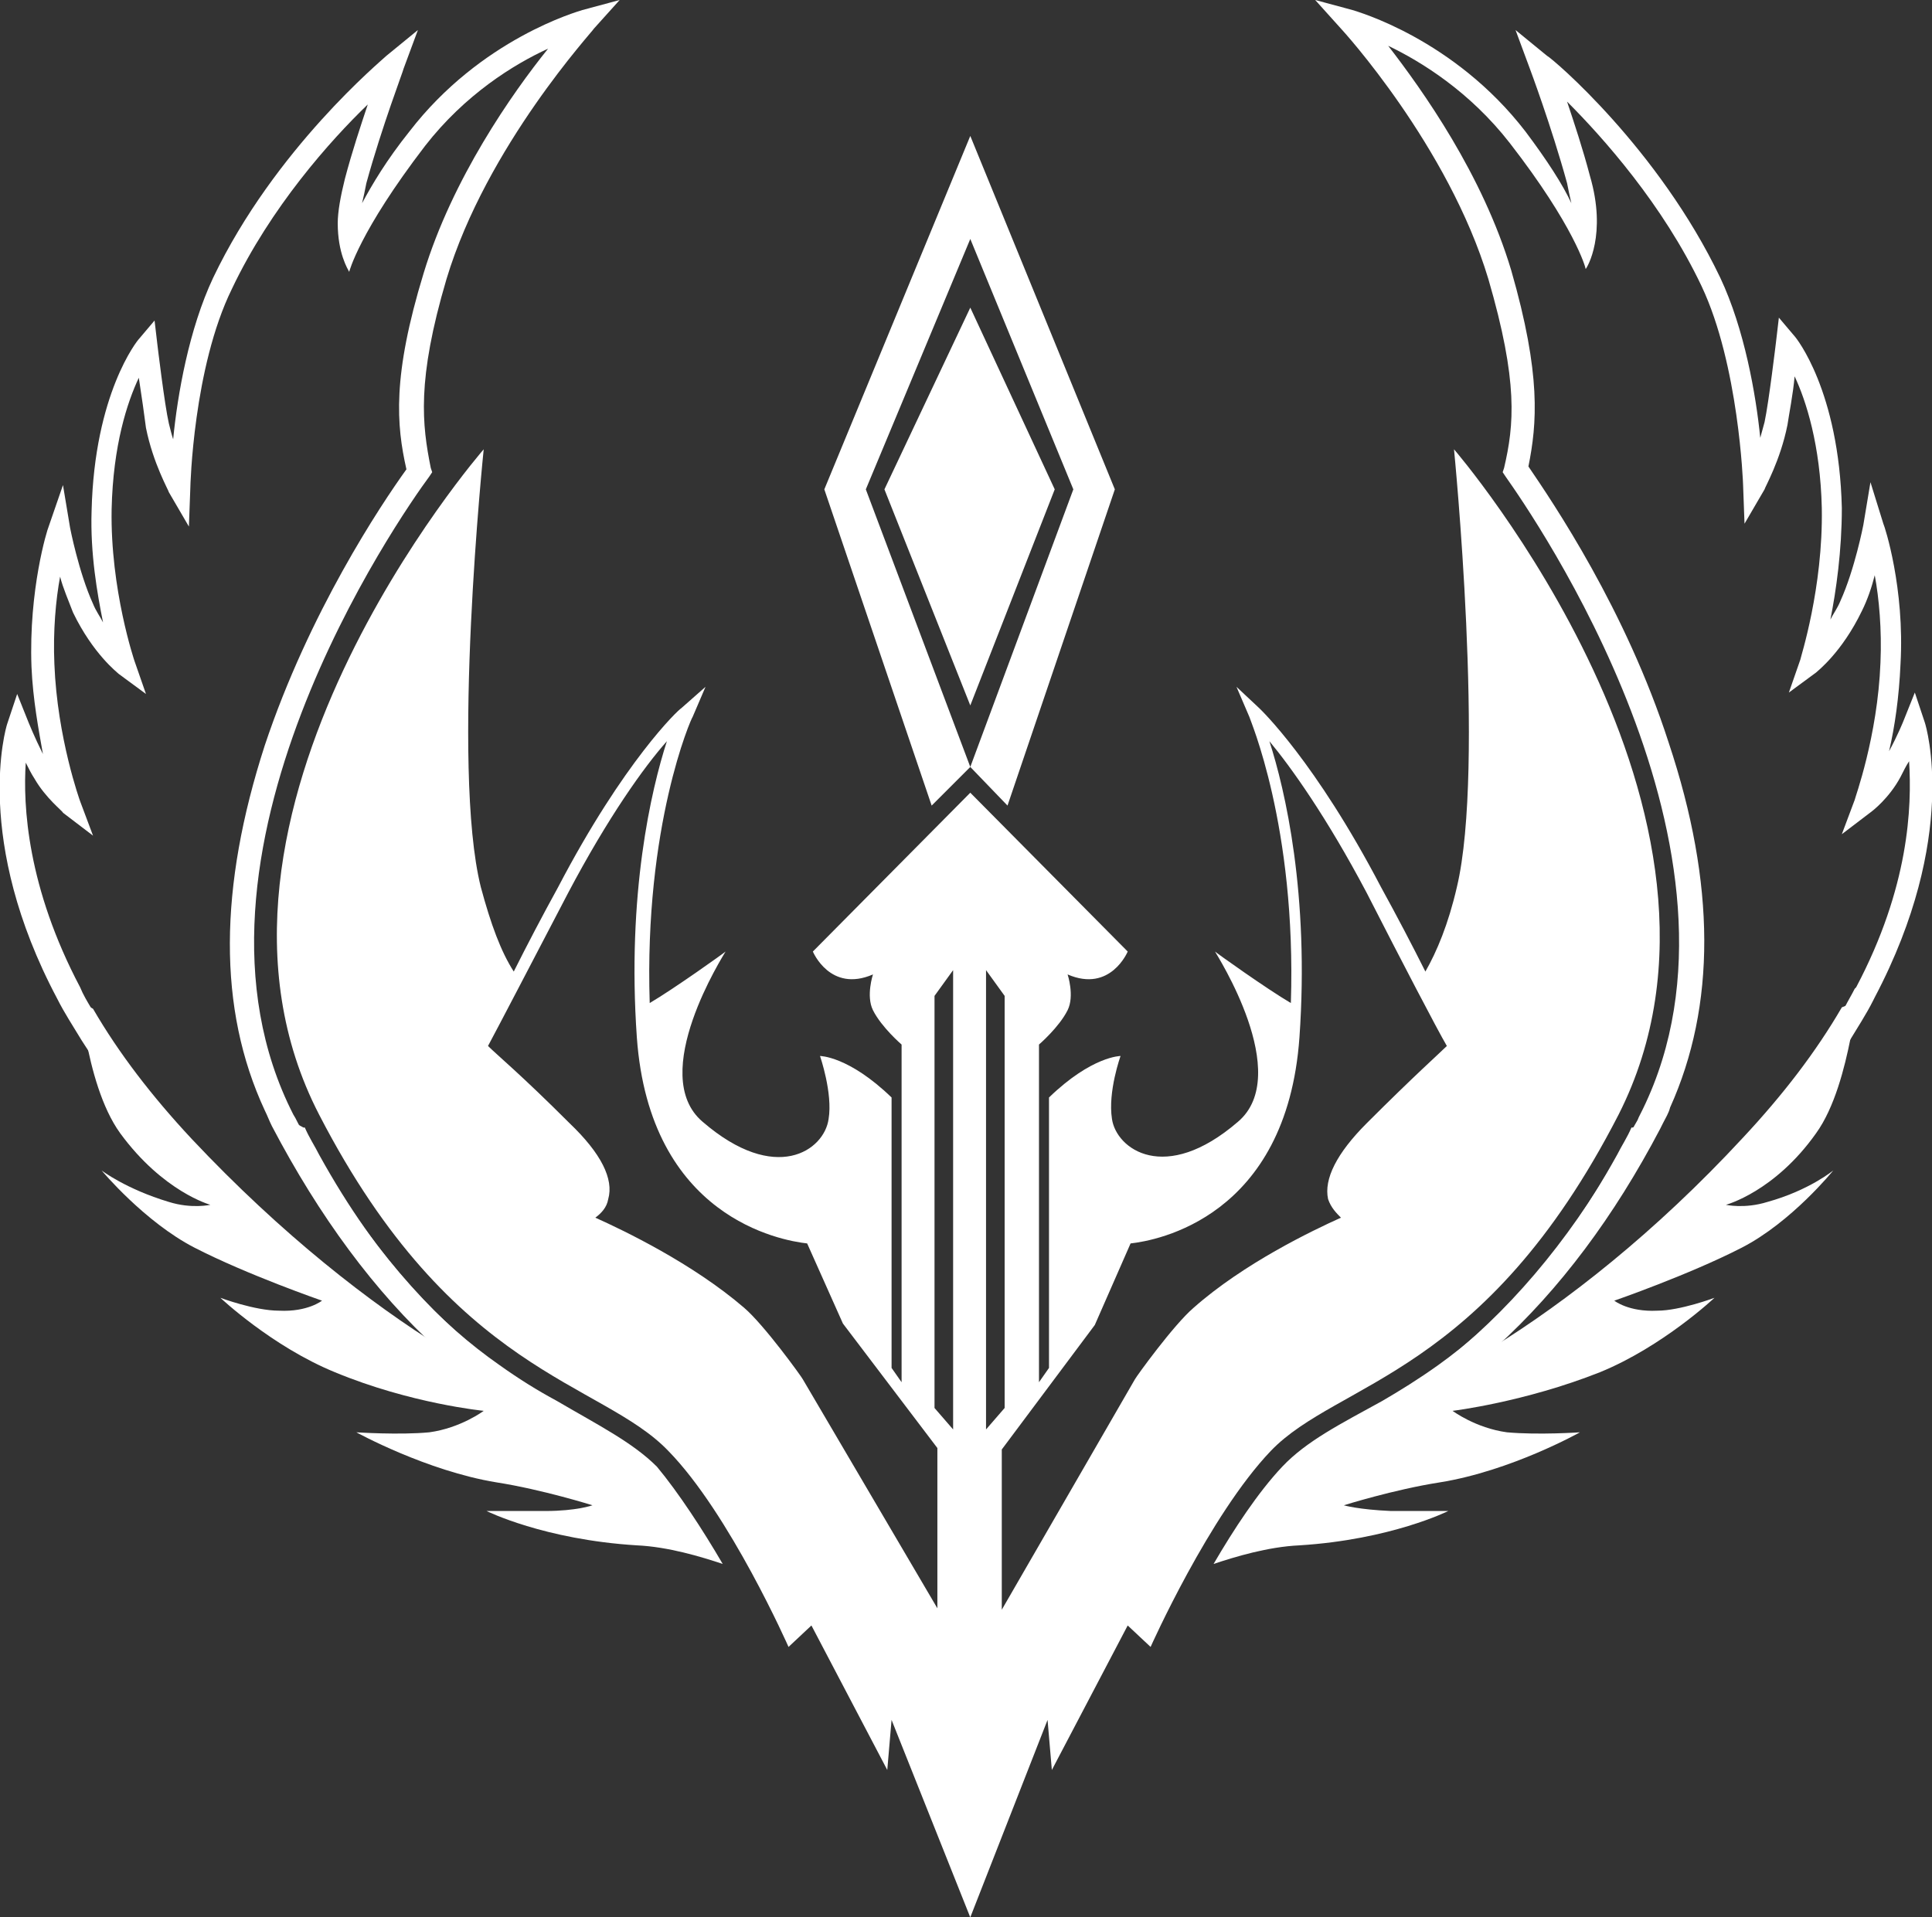 <?xml version="1.0" encoding="utf-8"?>
<!-- Generator: Adobe Illustrator 18.0.0, SVG Export Plug-In . SVG Version: 6.00 Build 0)  -->
<!DOCTYPE svg PUBLIC "-//W3C//DTD SVG 1.1//EN" "http://www.w3.org/Graphics/SVG/1.1/DTD/svg11.dtd">
<svg version="1.1" id="Слой_1" xmlns="http://www.w3.org/2000/svg" xmlns:xlink="http://www.w3.org/1999/xlink" x="0px" y="0px"
	 viewBox="432.4 433.1 135 134" enable-background="new 432.4 433.1 135 134" xml:space="preserve">
<rect x="432.4" y="433.1" width="135" height="134" fill="#333333" stroke="none"/>
<g id="LAURA">
	<path fill="#FFFFFF" d="M566.9,483.6l-0.7-2.1l-0.8,2c0,0-0.4,1-1,2.1c0.4-1.7,0.7-3.8,0.8-6.1c0.3-5.3-1.1-9.6-1.2-9.8l-0.9-2.9
		l-0.5,3c0,0-0.6,3.1-1.6,5.3c-0.2,0.5-0.5,0.9-0.7,1.3c0.4-2,0.8-4.8,0.8-7.8c-0.2-8.2-3.2-11.9-3.3-12l-1.1-1.3l-0.2,1.7
		c0,0-0.5,4.2-0.8,5.6c-0.1,0.4-0.2,0.7-0.3,1.1c-0.3-3-1.1-7.6-2.8-11.2c-4.3-9-11.7-15.3-12.1-15.5l-2.2-1.8l1,2.7
		c0,0,1.5,4,2.6,8c0.1,0.5,0.2,1,0.3,1.4c-0.6-1.3-1.7-3-3.2-5c-5-6.5-11.8-8.4-12.1-8.5l-2.6-0.7l1.8,2c0.1,0.1,7.5,8.2,10.3,17.5
		c2.1,7.2,1.8,10.2,1.1,13.2l-0.1,0.3l0.2,0.3c1.9,2.7,18.3,26.3,9.6,44.2l-0.3,0.6c-0.1,0.3-0.3,0.5-0.4,0.8
		c-0.3,0.7-0.7,1.3-1.1,1.9l0,0c-3.5,6.1-7.7,11-12.5,14.7l0,0c-1.2,0.9-2.4,1.7-3.7,2.5l-6,4.1l6.7-2.7c5.4-1.8,15.4-7.8,25.5-18.6
		c2.4-2.6,4.5-5.3,6.2-8l0,0c0.6-1,1.2-1.9,1.7-2.9l0.1-0.2C569.3,491.6,567,483.9,566.9,483.6z M562.1,502.1l-0.1,0.1
		c-0.2,0.4-0.5,0.9-0.7,1.3c-1.8,3.1-4.1,6.1-6.9,9.1c-6.3,6.7-12.4,11.5-17.4,14.6c4.4-4,8.2-9.1,11.4-15.2l0.2-0.4
		c0.2-0.4,0.4-0.7,0.5-1.1l0,0c3.2-7.1,3.2-15.6-0.1-25.5c-3-9.3-8.1-16.8-9.8-19.3c0.6-3,0.9-6.4-1.2-13.7
		c-2-6.7-6.2-12.6-8.6-15.7c2.3,1.1,5.7,3.2,8.5,6.8c4.5,5.8,5.3,8.7,5.3,8.8c0.1-0.1,1.5-2.4,0.3-6.5c-0.5-1.9-1.1-3.7-1.6-5.2
		c2.5,2.5,6.7,7.2,9.4,12.9c2.6,5.5,2.9,13.8,2.9,13.9l0.1,2.7l1.4-2.4c0-0.1,1.1-2,1.6-4.5c0.1-0.7,0.4-2.2,0.5-3.4
		c0.8,1.7,1.8,4.8,1.9,9.2c0.1,5.6-1.5,10.5-1.5,10.6l-0.8,2.3l1.9-1.4c0.1-0.1,1.8-1.4,3.2-4.3c0.4-0.8,0.7-1.7,0.9-2.5
		c0.3,1.6,0.5,3.8,0.4,6.1c-0.2,5.2-1.8,9.5-1.8,9.6l-0.9,2.4l2.1-1.6c0,0,1.2-0.9,2-2.4c0.2-0.4,0.4-0.8,0.6-1.1
		C566,489.5,565.8,495.1,562.1,502.1z"/>
	<path fill="#FFFFFF" d="M470.8,531c-1.3-0.7-2.5-1.6-3.7-2.5c-4.8-3.6-9-8.6-12.6-14.7c-0.4-0.6-0.7-1.3-1.1-1.9
		c-0.2-0.3-0.3-0.6-0.5-0.9c-9.2-18,7.5-41.9,9.5-44.6l0.2-0.3l-0.1-0.3c-0.6-3-1-6.1,1.1-13.2c2.8-9.3,10.3-17.4,10.3-17.5l1.8-2
		l-2.6,0.7c-0.3,0.1-7.1,2-12.1,8.5c-1.6,2-2.6,3.7-3.3,5c0.1-0.4,0.2-0.9,0.3-1.4c1.1-4,2.6-7.9,2.6-8l1-2.7l-2.2,1.8
		c-0.3,0.3-7.8,6.5-12.1,15.5c-1.7,3.6-2.5,8.2-2.8,11.3c-0.1-0.3-0.2-0.7-0.3-1.1c-0.3-1.3-0.8-5.5-0.8-5.5l-0.2-1.7l-1.1,1.3
		c-0.1,0.1-3.1,3.8-3.3,12c-0.1,3,0.4,5.8,0.8,7.8c-0.2-0.4-0.5-0.8-0.7-1.3c-1-2.2-1.6-5.3-1.6-5.3l-0.5-3l-1,2.9
		c-0.1,0.2-1.4,4.4-1.2,9.8c0.1,2.3,0.5,4.4,0.8,6.1c-0.6-1.2-1-2.2-1-2.2l-0.8-2l-0.7,2.1c-0.1,0.3-2.4,8.1,3.5,19.2
		c0.5,1,1.1,1.9,1.7,2.9c1.7,2.7,3.8,5.4,6.3,8c10.2,10.8,20.1,16.8,25.6,18.6l6.5,2.6L470.8,531z M445.7,512.7
		c-2.8-3-5.1-6-6.9-9.1c-0.3-0.5-0.6-1-0.8-1.5c-3.7-7-4-12.7-3.8-15.7c0.2,0.4,0.4,0.8,0.6,1.1c0.8,1.4,2,2.3,2,2.4l2.1,1.6
		l-0.9-2.4c0,0-1.6-4.4-1.8-9.6c-0.1-2.3,0.1-4.5,0.4-6.1c0.2,0.8,0.6,1.7,0.9,2.5c1.4,2.9,3.1,4.2,3.2,4.3l1.9,1.4l-0.8-2.3
		c0,0-1.7-5-1.6-10.6c0.1-4.5,1.1-7.5,1.9-9.2c0.2,1.3,0.4,2.7,0.5,3.5c0.5,2.5,1.6,4.4,1.6,4.5l1.4,2.4l0.1-2.7
		c0-0.1,0.2-8.4,2.9-13.9c2.7-5.7,6.9-10.4,9.5-12.9c-0.5,1.5-1.1,3.3-1.6,5.2c-0.3,1.2-0.5,2.3-0.5,3.1c0,2.1,0.7,3.2,0.8,3.4
		c0,0,0.7-2.8,5.3-8.8c2.8-3.6,6.2-5.7,8.6-6.8c-2.5,3.1-6.7,9.1-8.7,15.7c-2.2,7.2-1.9,10.6-1.2,13.7c-1.8,2.5-6.8,10-9.9,19.3
		c-3.2,9.9-3.3,18.4,0,25.5c0.2,0.4,0.3,0.7,0.5,1.1c3.3,6.3,7.2,11.6,11.6,15.6C458.2,524.2,452,519.4,445.7,512.7z"/>
	<g>
		<path fill="#FFFFFF" d="M562.1,503.1L562.1,503.1c0,0.1-0.1,1.2-0.4,2.6l0,0c-0.4,2-1.1,4.8-2.4,6.6c-2.9,4.1-6.3,5-6.3,5
			s1.3,0.3,2.9-0.2c2.9-0.8,4.6-2.2,4.6-2.2s-2.9,3.6-6.4,5.4c-3.7,1.9-8.9,3.7-8.9,3.7s1,0.8,3,0.7c1.6,0,4-0.9,4-0.9
			s-3.6,3.4-8,5.2c-5.3,2.1-10.3,2.7-10.3,2.7s1.6,1.2,3.8,1.5c2.2,0.2,5.1,0,5.1,0s-4.8,2.7-9.8,3.5c-3.2,0.5-6.7,1.6-6.7,1.6
			s1,0.3,3.3,0.4c2.1,0,4,0,4,0s-4,2-10.4,2.4c-2.2,0.1-4.5,0.8-6,1.3c1.4-2.4,3.1-5,4.8-6.8s4.1-3,7-4.6c1.2-0.7,2.5-1.5,3.9-2.5
			l0,0c3.9-2.8,8.3-7.1,12.5-14.7l0,0c0.3-0.6,0.7-1.2,1-1.9l0,0h0.1l2.4-1.4c-0.2,0.4-0.4,0.8-0.5,1.1l-0.2,0.4
			c-3.2,6.2-7,11.2-11.4,15.2c5-3.1,11.2-7.9,17.4-14.6c2.8-3,5.1-6,6.9-9.1L562.1,503.1z"/>
		<path fill="#FFFFFF" d="M482.9,542.4c-1.5-0.5-3.8-1.2-6-1.3c-6.5-0.4-10.5-2.4-10.5-2.4s2,0,4.1,0c2.2,0,3.3-0.4,3.3-0.4
			s-3.5-1.1-6.7-1.6c-4.9-0.8-9.8-3.5-9.8-3.5s3,0.2,5.1,0c2.2-0.3,3.8-1.5,3.8-1.5s-5.1-0.5-10.4-2.7c-4.4-1.8-8-5.2-8-5.2
			s2.4,0.9,4.1,0.9c2,0.1,3-0.7,3-0.7s-5.2-1.8-8.9-3.7c-3.5-1.8-6.5-5.4-6.5-5.4s1.7,1.3,4.7,2.2c1.6,0.5,2.9,0.2,2.9,0.2
			s-3.3-0.9-6.3-5c-1.3-1.8-2-4.5-2.4-6.6c-0.3-1.5-0.4-2.6-0.4-2.6l0.9,0.5c1.8,3.1,4.1,6.1,6.9,9.1c6.3,6.7,12.5,11.5,17.5,14.6
			c-4.5-4.1-8.4-9.3-11.6-15.6c-0.2-0.4-0.4-0.7-0.5-1.1l2.4,1.3h0.1c0.3,0.7,0.7,1.3,1,1.9c4.2,7.6,8.6,11.9,12.6,14.7
			c1.4,1,2.7,1.8,4,2.5c2.9,1.7,5.3,2.9,7,4.6C479.8,537.4,481.5,540,482.9,542.4z"/>
		<path fill="#FFFFFF" d="M534,464.5c0,0,2.2,22.2,0.2,30.6c-0.6,2.6-1.4,4.5-2.2,5.9c-0.9-1.8-2-3.9-3.1-5.9
			c-4.6-8.8-8.4-12.4-8.5-12.5l-1.6-1.5l0.9,2.1c0,0.1,3.3,7.6,2.9,20c-1.7-1-5.2-3.5-5.3-3.6c0.1,0.2,5.5,8.6,1.6,11.9
			c-5.1,4.4-8.5,1.9-8.8-0.2c-0.3-1.9,0.6-4.4,0.6-4.4s-2,0-5,2.9v18.9l-0.7,1v-23.6c0,0,1.4-1.2,2-2.4c0.5-1,0-2.5,0-2.5
			c3,1.3,4.2-1.6,4.2-1.6l-11-11.1l-11,11.1c0,0,1.2,2.9,4.2,1.6c0,0-0.5,1.5,0,2.5c0.6,1.2,2,2.4,2,2.4v23.6l-0.7-1v-18.9
			c-3-2.9-5-2.9-5-2.9s0.9,2.6,0.6,4.4c-0.3,2.2-3.7,4.6-8.8,0.2c-3.9-3.3,1.5-11.7,1.6-11.9c-0.1,0.1-3.6,2.6-5.3,3.6
			c-0.4-12.4,2.9-19.9,3-20l0.9-2.1l-1.7,1.5c-0.2,0.1-4,3.7-8.6,12.5c-1.1,2-2.2,4.1-3.1,5.9c-0.9-1.4-1.6-3.3-2.3-5.9
			c-2.1-8.4,0.2-30.6,0.2-30.6s-22.3,25.6-11.5,46.5c9.4,18.2,19.7,18.6,24.4,23.5c4.3,4.4,8.4,13.7,8.4,13.7l1.6-1.5l5.3,10.1
			l0.3-3.5l5.5,13.8l5.4-13.8l0.3,3.5l5.3-10.1l1.6,1.5c0,0,4.1-9.2,8.4-13.7c4.7-4.9,14.9-5.2,24.3-23.5
			C556.1,490.1,534,464.5,534,464.5z M497.9,545.5L497.9,545.5l-9.4-16l0,0c-0.1-0.2-2.7-3.8-4.1-5c-3.6-3.1-8.4-5.4-10.4-6.3
			c0.4-0.3,0.8-0.7,0.9-1.3c0.4-1.4-0.5-3.2-2.7-5.3c-3.4-3.4-5.1-4.8-5.7-5.4c0.7-1.3,3.2-6.1,5.6-10.7c2.8-5.3,5.3-8.8,6.9-10.6
			c-1.1,3.4-2.8,10.7-2.1,20.7c0.9,12.6,10.1,14.2,11.9,14.4l2.5,5.6l6.6,8.7L497.9,545.5L497.9,545.5z M499,533l-1.3-1.5v-28.8
			l1.3-1.8V533z M501.3,500.9l1.3,1.8v28.8l-1.3,1.5V500.9z M527.9,511.6c-2.1,2.1-3,3.9-2.7,5.3c0.2,0.6,0.6,1,0.9,1.3
			c-2,0.9-6.8,3.2-10.3,6.3c-1.4,1.2-4,4.8-4.1,5l-9.3,16.1l0,0v-11.2l6.5-8.7l2.5-5.7c1.8-0.2,10.9-1.8,11.8-14.4
			c0.7-10-1-17.3-2.1-20.7c1.5,1.8,4,5.3,6.8,10.6c2.4,4.7,4.9,9.5,5.6,10.7C533,506.7,531.3,508.2,527.9,511.6z"/>
		<polygon fill="#FFFFFF" points="510.3,467.3 502.8,489.4 500.2,486.7 507.4,467.3 500.2,449.8 492.9,467.3 500.2,486.7 
			497.5,489.4 490,467.3 500.2,442.6 		"/>
		<polygon fill="#FFFFFF" points="500.2,454.6 494.2,467.3 500.2,482.4 506.1,467.3 		"/>
	</g>
</g>
</svg>
